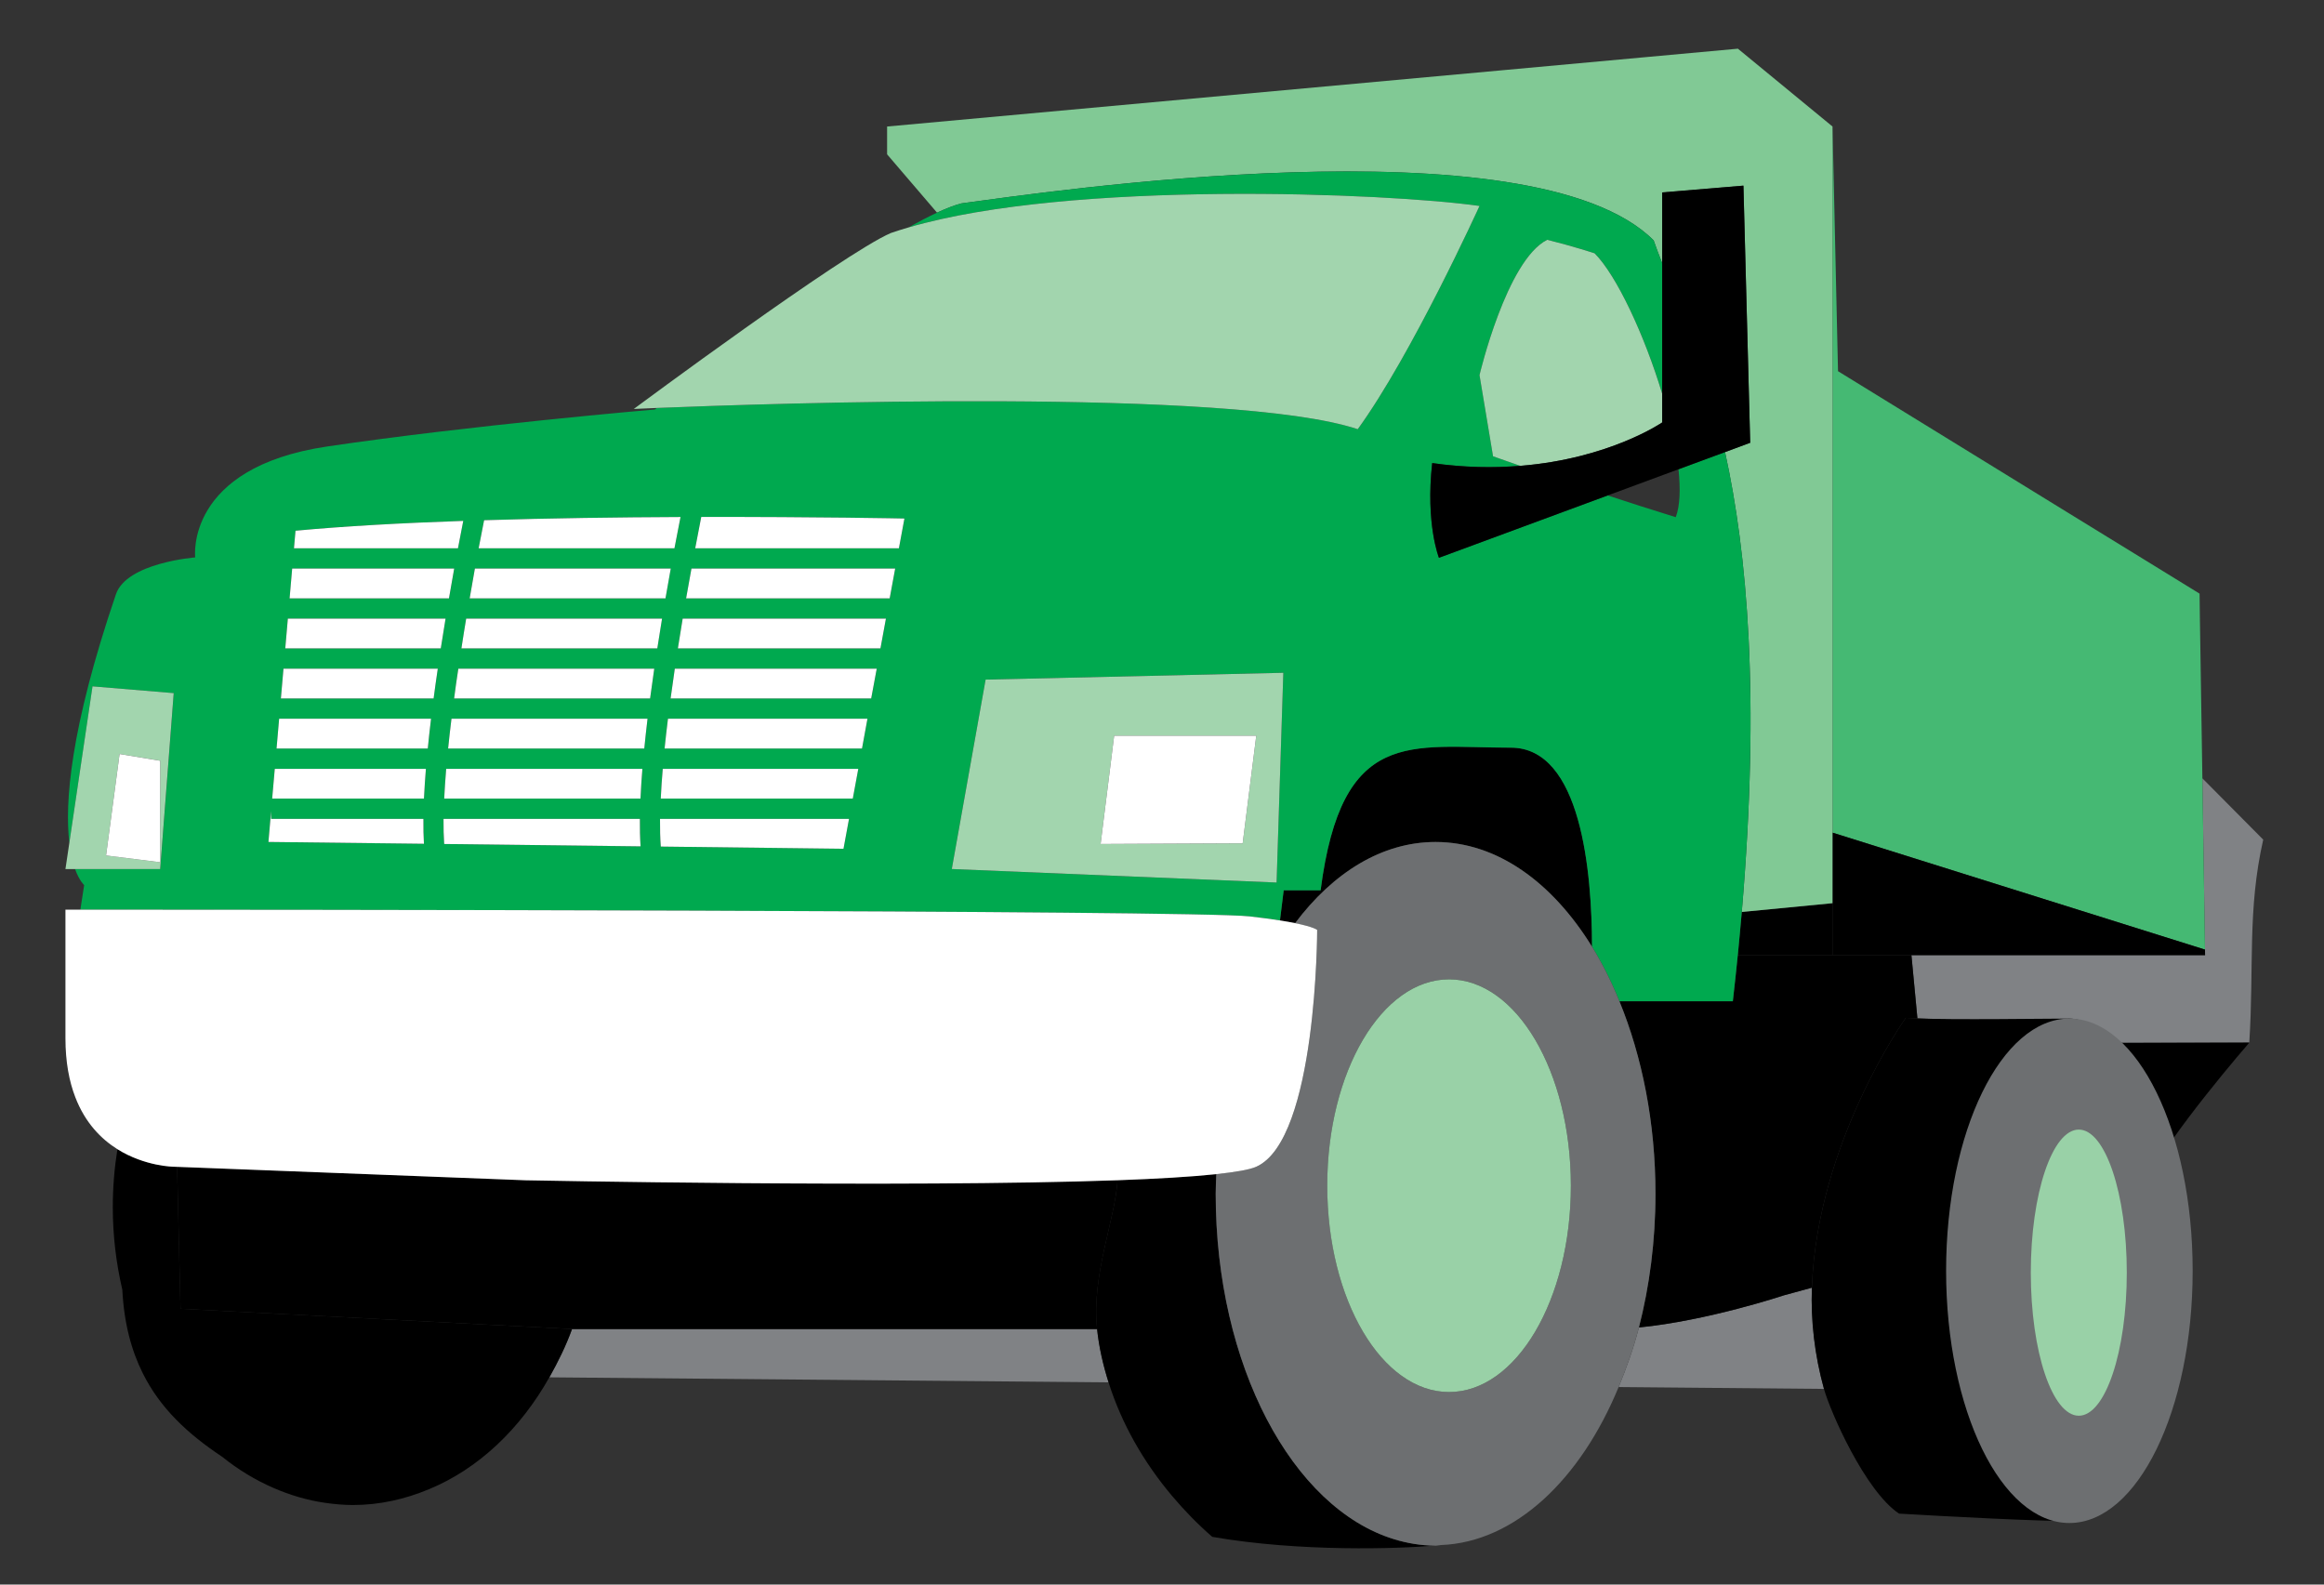 <?xml version="1.0" encoding="utf-8"?>
<!-- Generator: Adobe Illustrator 14.0.0, SVG Export Plug-In . SVG Version: 6.00 Build 43363)  -->
<!DOCTYPE svg PUBLIC "-//W3C//DTD SVG 1.1//EN" "http://www.w3.org/Graphics/SVG/1.1/DTD/svg11.dtd">
<svg version="1.1" id="Layer_1" xmlns="http://www.w3.org/2000/svg" xmlns:xlink="http://www.w3.org/1999/xlink" x="0px" y="0px"
	 width="93.5px" height="63.75px" viewBox="0 0 93.5 63.75" enable-background="new 0 0 93.5 63.75" xml:space="preserve">
<rect x="0" y="0" width="93.5" height="63.75" fill="#333333" stroke="none"/>
<g>
	<g>
		<g>
			<path fill="#808285" d="M23.015,53.469c-0.25,0.69-0.568,1.33-0.913,1.943l22.499,0.203c-0.22-0.697-0.386-1.414-0.462-2.145
				c-10.516,0-21.09,0-21.09,0L23.015,53.469z"/>
			<path fill="#808285" d="M88.712,38.204l0.003,0.222H76.901l0.241,2.545c1.423,0.064,5.704,0.251,6.609,0.251
				c0.638,0,0.995,0.285,1.398,0.733l5.345-0.01c0.195-3.018-0.08-5.344,0.561-8.165l-2.448-2.467L88.712,38.204z"/>
			<path fill="#808285" d="M72.897,51.805l-1.123,0.307c0,0-3.068,1.022-5.836,1.294c-0.22,0.851-0.505,1.64-0.817,2.397
				l8.262,0.075C73.005,54.508,72.85,53.135,72.897,51.805z"/>
			<path d="M22.102,55.412c0.345-0.613,0.663-1.253,0.913-1.943L7.262,52.654l-0.136-5.71l-0.137-0.005c0,0-1.146-0.006-2.265-0.705
				c-0.121,0.756-0.186,1.537-0.186,2.337c0,1.152,0.138,2.262,0.383,3.316c0.07,1.35,0.362,2.441,0.83,3.375
				c0.695,1.388,1.79,2.418,3.191,3.349c0.634,0.511,1.32,0.927,2.045,1.244c0.667,0.291,1.365,0.501,2.091,0.606
				c0.368,0.052,0.744,0.088,1.122,0.088c1.075,0,2.101-0.235,3.064-0.638C19.246,59.092,20.93,57.493,22.102,55.412z"/>
			<path d="M72.897,51.805c0.211-5.857,3.776-10.854,3.776-10.854s0.182,0.008,0.469,0.021l-0.241-2.545h-3.175h-3.811
				c-0.061,0.606-0.127,1.225-0.2,1.856c-1.68,0-3.438,0-4.562,0c0.913,2.227,1.45,4.885,1.45,7.746c0,1.904-0.24,3.718-0.666,5.377
				c2.768-0.271,5.836-1.294,5.836-1.294L72.897,51.805z"/>
			<path d="M60.787,30.079c-4.039,0-6.804-0.852-7.656,5.739c-0.848,0-1.485,0-1.485,0l-0.15,1.211
				c0.239,0.038,0.438,0.075,0.61,0.109c1.531-2.038,3.501-3.265,5.649-3.265c2.463,0,4.69,1.613,6.295,4.211
				C64.047,35.086,63.617,30.079,60.787,30.079z"/>
			<path d="M86.202,43.129c0,0,0.11,2.085,0.189,4.375c0.823-1.785,4.104-5.558,4.104-5.558l-5.345,0.01
				C85.439,42.275,85.75,42.676,86.202,43.129z"/>
			<path d="M21.144,47.484l-14.018-0.54l0.136,5.71l15.753,0.814l0.034,0.002c0,0,10.574,0,21.09,0
				c-0.229-2.196,0.714-4.337,0.824-5.987l0.002-0.001C36.361,47.791,21.144,47.484,21.144,47.484z"/>
			<path d="M48.909,48.028c0-0.266,0.016-0.527,0.023-0.791c-1.002,0.106-2.363,0.188-3.968,0.245l-0.002,0.001
				c-0.11,1.649-1.054,3.791-0.824,5.987c0.076,0.73,0.242,1.447,0.462,2.145c0.525,1.669,1.423,3.228,2.558,4.571
				c0.498,0.591,1.039,1.145,1.615,1.644c3.528,0.615,7.521,0.479,8.942,0.351c-0.559-0.004-1.104-0.096-1.635-0.259
				C51.997,60.67,48.909,54.93,48.909,48.028z"/>
			<path d="M57.967,62.157c-0.002,0-0.002,0-0.002,0c-0.009,0-0.018,0.003-0.026,0.004C57.945,62.16,57.959,62.159,57.967,62.157z"
				/>
			<polygon fill="#45B973" points="73.727,12.765 73.727,20.099 73.727,33.499 88.712,38.204 88.607,31.314 88.505,24.759 
				88.494,23.883 86.297,22.531 83.189,20.621 73.948,14.934 73.898,12.738 73.836,9.976 73.727,5.09 			"/>
			<polygon points="76.901,38.426 88.715,38.426 88.712,38.204 73.727,33.499 73.727,36.336 73.727,38.426 			"/>
			<path d="M73.727,38.426v-2.09l-3.65,0.353c-0.049,0.566-0.102,1.145-0.16,1.737H73.727z"/>
			<path fill="#81C995" d="M35.69,5.09v1.119l2.009,2.346c0.365-0.169,0.695-0.298,0.978-0.372C41.866,7.757,61.637,4.78,66.53,9.67
				c0.102,0.297,0.219,0.603,0.344,0.919V7.742l3.268-0.273l0.272,10.344l-1.011,0.375c0.889,4.058,1.414,9.793,0.673,18.502
				l3.65-0.353v-2.837v-13.4v-7.334V5.09l-3.806-3.131l-3.704,0.339l-5.871,0.537L35.69,5.09z"/>
			<path fill="#00A94F" d="M69.916,38.426c0.059-0.592,0.111-1.17,0.16-1.737c0.741-8.708,0.216-14.444-0.673-18.502l-1.873,0.692
				c0.082,0.786,0.065,1.465-0.11,1.928c-0.92-0.284-1.854-0.583-2.739-0.875l-6.788,2.508c0,0-0.545-1.361-0.272-3.811
				c1.303,0.187,2.485,0.197,3.544,0.112c-0.678-0.237-1.095-0.384-1.095-0.384l-0.545-3.267c0,0,1.089-4.627,2.726-5.444
				c1.086,0.272,1.904,0.544,1.904,0.544c0.885,0.885,2.006,3.287,2.72,5.651V10.59c-0.125-0.317-0.242-0.623-0.344-0.919
				c-4.894-4.89-24.664-1.913-27.854-1.488c-0.282,0.074-0.612,0.203-0.978,0.372c-0.348,0.162-0.734,0.363-1.141,0.593
				c6.524-1.911,19.291-1.387,22.966-0.862c0,0-2.724,5.988-4.899,8.982c-5.041-1.68-23.832-1.032-28.204-0.855
				c-0.045,0.036-0.074,0.061-0.074,0.061s-7.441,0.637-13.181,1.488c-5.74,0.851-5.313,4.463-5.313,4.463s-2.765,0.213-3.191,1.489
				c-1.848,5.432-2.061,8.402-1.871,9.992l0.933-6.293l3.267,0.272l-0.545,7.078H3.019c0.178,0.484,0.367,0.645,0.367,0.645
				l-0.153,0.989c5.33,0,44.753,0.017,47.036,0.271c0.491,0.055,0.895,0.109,1.227,0.162l0.15-1.211c0,0,0.638,0,1.485,0
				c0.853-6.59,3.617-5.739,7.656-5.739c2.83,0,3.26,5.007,3.263,8.006c0.413,0.67,0.782,1.407,1.104,2.197c1.124,0,2.882,0,4.562,0
				C69.789,39.65,69.855,39.032,69.916,38.426z M19.477,20.929c2.669-0.083,5.418-0.118,7.902-0.129
				c-0.066,0.339-0.149,0.762-0.244,1.258h-7.878C19.342,21.616,19.417,21.233,19.477,20.929z M19.106,22.875h7.88
				c-0.069,0.376-0.142,0.776-0.212,1.198h-7.878C18.969,23.649,19.039,23.249,19.106,22.875z M11.889,21.352
				c1.975-0.185,4.313-0.312,6.749-0.396c-0.062,0.31-0.134,0.681-0.213,1.102h-6.598L11.889,21.352z M11.756,22.875h6.518
				c-0.067,0.376-0.138,0.776-0.21,1.198h-6.412L11.756,22.875z M10.8,33.873l0.107-1.242v0.313h6.128
				c-0.005,0.359,0.003,0.692,0.021,1.001L10.8,33.873z M17.058,32.128H10.95l0.105-1.197h6.08
				C17.102,31.345,17.077,31.744,17.058,32.128z M17.211,30.114h-6.085l0.104-1.198h6.112C17.293,29.322,17.249,29.72,17.211,30.114
				z M17.444,28.1h-6.144l0.104-1.197h6.208C17.553,27.3,17.498,27.7,17.444,28.1z M11.477,26.085l0.104-1.197h6.345
				c-0.064,0.39-0.129,0.791-0.192,1.197H11.477z M17.87,33.955c-0.021-0.307-0.029-0.644-0.026-1.01h7.9
				c-0.004,0.399,0.005,0.767,0.028,1.105L17.87,33.955z M25.77,32.128h-7.898c0.02-0.381,0.046-0.782,0.081-1.197h7.894
				C25.812,31.345,25.786,31.744,25.77,32.128z M25.921,30.114h-7.892c0.039-0.394,0.085-0.792,0.135-1.198h7.888
				C26.004,29.322,25.96,29.72,25.921,30.114z M26.154,28.1H18.27c0.052-0.4,0.109-0.8,0.17-1.197h7.882
				C26.266,27.3,26.208,27.7,26.154,28.1z M18.563,26.085c0.062-0.407,0.128-0.807,0.191-1.197h7.881
				c-0.064,0.39-0.129,0.791-0.191,1.197H18.563z M33.936,34.146l-7.351-0.088c-0.025-0.333-0.034-0.707-0.031-1.114h7.604
				L33.936,34.146z M34.31,32.128h-7.726c0.017-0.381,0.045-0.782,0.079-1.197h7.867L34.31,32.128z M34.682,30.114h-7.943
				c0.04-0.394,0.086-0.792,0.136-1.198H34.9L34.682,30.114z M35.051,28.1h-8.07c0.054-0.4,0.109-0.8,0.169-1.197h8.124L35.051,28.1
				z M35.424,26.085h-8.15c0.064-0.407,0.128-0.807,0.193-1.197h8.177L35.424,26.085z M35.795,24.073h-8.19
				c0.073-0.423,0.145-0.824,0.215-1.198h8.196L35.795,24.073z M36.165,22.058H27.97c0.096-0.51,0.179-0.935,0.243-1.26
				c4.641-0.009,8.174,0.063,8.174,0.063L36.165,22.058z M51.36,35.506l-13.067-0.544l1.36-7.622l11.978-0.274L51.36,35.506z"/>
			<path fill="#A2D5AE" d="M54.625,17.268c2.176-2.994,4.899-8.982,4.899-8.982C55.85,7.761,43.083,7.237,36.559,9.148
				c-0.248,0.072-0.489,0.148-0.719,0.227c-1.904,0.816-10.342,7.078-10.342,7.078s0.337-0.016,0.923-0.04
				C30.793,16.236,49.584,15.588,54.625,17.268z"/>
			<path fill="#A2D5AE" d="M66.874,15.842c-0.714-2.364-1.835-4.767-2.72-5.651c0,0-0.818-0.272-1.904-0.544
				c-1.637,0.817-2.726,5.444-2.726,5.444l0.545,3.267c0,0,0.417,0.147,1.095,0.384c3.594-0.289,5.71-1.746,5.71-1.746V15.842z"/>
			<path fill="#A2D5AE" d="M38.293,34.962l13.067,0.544l0.271-8.439l-11.978,0.274L38.293,34.962z M44.825,29.599h5.717
				l-0.546,4.329l-5.716,0.027L44.825,29.599z"/>
			<polygon fill="#FFFFFF" points="50.542,29.599 44.825,29.599 44.28,33.955 49.996,33.928 			"/>
			<path fill="#A2D5AE" d="M6.989,27.885l-3.267-0.272L2.79,33.906l-0.157,1.057h0.386h3.426L6.989,27.885z M4.811,30.334
				l1.634,0.272v4.083l-2.178-0.273L4.811,30.334z"/>
			<polygon fill="#FFFFFF" points="6.444,30.607 4.811,30.334 4.267,34.417 6.444,34.69 			"/>
			<path d="M66.874,16.996c0,0-2.116,1.457-5.71,1.746c-1.059,0.085-2.241,0.075-3.544-0.112c-0.272,2.449,0.272,3.811,0.272,3.811
				l6.788-2.508l2.85-1.053l1.873-0.692l1.011-0.375L70.142,7.469l-3.268,0.273v2.848v5.252V16.996z"/>
			<path fill="#FFFFFF" d="M11.126,30.114h6.085c0.038-0.394,0.082-0.792,0.131-1.198h-6.112L11.126,30.114z"/>
			<path fill="#FFFFFF" d="M26.738,30.114h7.943l0.219-1.198h-8.026C26.824,29.322,26.778,29.721,26.738,30.114z"/>
			<path fill="#FFFFFF" d="M10.95,32.128h6.107c0.02-0.384,0.044-0.783,0.078-1.197h-6.08L10.95,32.128z"/>
			<path fill="#FFFFFF" d="M18.755,24.888c-0.063,0.39-0.13,0.79-0.191,1.197h7.881c0.063-0.406,0.127-0.807,0.191-1.197H18.755z"/>
			<path fill="#FFFFFF" d="M26.98,28.1h8.07l0.223-1.197h-8.124C27.09,27.3,27.034,27.7,26.98,28.1z"/>
			<path fill="#FFFFFF" d="M26.584,32.128h7.726l0.221-1.197h-7.867C26.629,31.346,26.601,31.747,26.584,32.128z"/>
			<path fill="#FFFFFF" d="M26.986,22.875h-7.88c-0.067,0.374-0.138,0.775-0.21,1.198h7.878
				C26.845,23.651,26.917,23.251,26.986,22.875z"/>
			<path fill="#FFFFFF" d="M27.604,24.073h8.19l0.221-1.198h-8.196C27.749,23.249,27.678,23.649,27.604,24.073z"/>
			<path fill="#FFFFFF" d="M27.273,26.085h8.15l0.22-1.197h-8.177C27.401,25.278,27.338,25.678,27.273,26.085z"/>
			<path fill="#FFFFFF" d="M27.379,20.8c-2.484,0.011-5.233,0.046-7.902,0.129c-0.06,0.305-0.135,0.688-0.22,1.129h7.878
				C27.229,21.562,27.313,21.139,27.379,20.8z"/>
			<path fill="#FFFFFF" d="M10.907,32.945v-0.313L10.8,33.873l6.256,0.073c-0.018-0.31-0.025-0.642-0.021-1.001H10.907z"/>
			<path fill="#FFFFFF" d="M18.638,20.956c-2.437,0.084-4.774,0.211-6.749,0.396l-0.062,0.706h6.598
				C18.504,21.637,18.576,21.266,18.638,20.956z"/>
			<path fill="#FFFFFF" d="M11.301,28.1h6.144c0.054-0.4,0.108-0.8,0.168-1.197h-6.208L11.301,28.1z"/>
			<path fill="#FFFFFF" d="M26.585,34.059l7.351,0.088l0.222-1.202h-7.604C26.551,33.352,26.56,33.726,26.585,34.059z"/>
			<path fill="#FFFFFF" d="M28.213,20.798c-0.064,0.325-0.147,0.75-0.243,1.26h8.195l0.222-1.197
				C36.387,20.86,32.854,20.789,28.213,20.798z"/>
			<path fill="#FFFFFF" d="M18.27,28.1h7.885c0.054-0.4,0.111-0.8,0.167-1.197h-7.882C18.379,27.3,18.321,27.7,18.27,28.1z"/>
			<path fill="#FFFFFF" d="M17.844,32.945c-0.003,0.367,0.006,0.703,0.026,1.01l7.902,0.095c-0.023-0.338-0.032-0.706-0.028-1.105
				H17.844z"/>
			<path fill="#FFFFFF" d="M18.273,22.875h-6.518l-0.104,1.198h6.412C18.136,23.651,18.206,23.251,18.273,22.875z"/>
			<path fill="#FFFFFF" d="M17.871,32.128h7.898c0.017-0.384,0.042-0.783,0.076-1.197h-7.894
				C17.917,31.346,17.891,31.747,17.871,32.128z"/>
			<path fill="#FFFFFF" d="M11.581,24.888l-0.104,1.197h6.257c0.063-0.406,0.128-0.807,0.192-1.197H11.581z"/>
			<path fill="#FFFFFF" d="M18.029,30.114h7.892c0.039-0.394,0.083-0.792,0.131-1.198h-7.888
				C18.114,29.322,18.068,29.721,18.029,30.114z"/>
			<path d="M85.15,41.956c-0.403-0.448-1.257-0.977-1.895-0.977c-0.906,0-4.69,0.057-6.113-0.007
				c-0.287-0.013-0.469-0.021-0.469-0.021s-3.565,4.997-3.776,10.854c-0.048,1.33,0.107,2.703,0.485,4.073
				c0.26,0.929,1.658,4.109,3.021,5.017c1.791,0.105,5.598,0.315,7.27,0.304c0.854-1.197-2.139-4.856-1.36-6.109
				c-0.44-1.021-0.739-2.874-0.739-5.019c0-3.232,0.672-5.852,1.499-5.852c0.828,0,1.497,2.62,1.497,5.852
				c0,0.403-0.012,0.796-0.03,1.174c0.656-1.225,1.268-2.475,1.853-3.741c-0.079-2.29-0.189-4.375-0.189-4.375
				C85.75,42.676,85.439,42.275,85.15,41.956z"/>
			<path fill="#6D6F71" d="M65.121,55.803c0.313-0.758,0.598-1.547,0.817-2.397c0.426-1.659,0.666-3.474,0.666-5.377
				c0-2.861-0.537-5.519-1.45-7.746c-0.322-0.791-0.691-1.527-1.104-2.197c-1.604-2.599-3.832-4.211-6.295-4.211
				c-2.148,0-4.118,1.227-5.649,3.265c0.768,0.156,0.888,0.273,0.888,0.273s0,8.438-2.451,9.528
				c-0.265,0.118-0.832,0.215-1.609,0.298c-0.008,0.264-0.023,0.524-0.023,0.791c0,6.902,3.088,12.642,7.172,13.894
				c0.531,0.163,1.076,0.255,1.635,0.259c0.014,0,0.025,0.003,0.039,0.003c0.063,0,0.121-0.021,0.184-0.022
				c0.009-0.001,0.018-0.004,0.026-0.004c1.502-0.057,2.904-0.723,4.13-1.835C63.315,59.216,64.351,57.67,65.121,55.803z
				 M58.299,39.399c2.706,0,4.901,3.717,4.901,8.303c0,4.583-2.195,8.302-4.901,8.302s-4.899-3.719-4.899-8.302
				C53.399,43.116,55.593,39.399,58.299,39.399z"/>
			<path fill="#FFFFFF" d="M50.269,36.867c-2.283-0.254-41.706-0.271-47.036-0.271c-0.385,0-0.6,0-0.6,0s0,0,0,5.171
				c0,0.958,0.15,1.739,0.397,2.376c0.396,1.032,1.04,1.681,1.694,2.091c1.118,0.698,2.265,0.705,2.265,0.705l0.137,0.005
				l14.018,0.54c0,0,15.218,0.307,23.821-0.001c1.604-0.058,2.966-0.139,3.968-0.245c0.777-0.083,1.345-0.18,1.609-0.298
				c2.451-1.089,2.451-9.528,2.451-9.528s-0.12-0.117-0.888-0.273c-0.172-0.035-0.371-0.071-0.61-0.109
				C51.163,36.977,50.76,36.922,50.269,36.867z"/>
			<ellipse fill="#99D1A7" cx="58.299" cy="47.702" rx="4.901" ry="8.302"/>
		</g>
	</g>
	<ellipse fill="#6D6F71" cx="83.256" cy="51.126" rx="4.96" ry="10.147"/>
	<ellipse fill="#99D1A7" cx="83.635" cy="51.201" rx="1.931" ry="5.756"/>
</g>
</svg>
